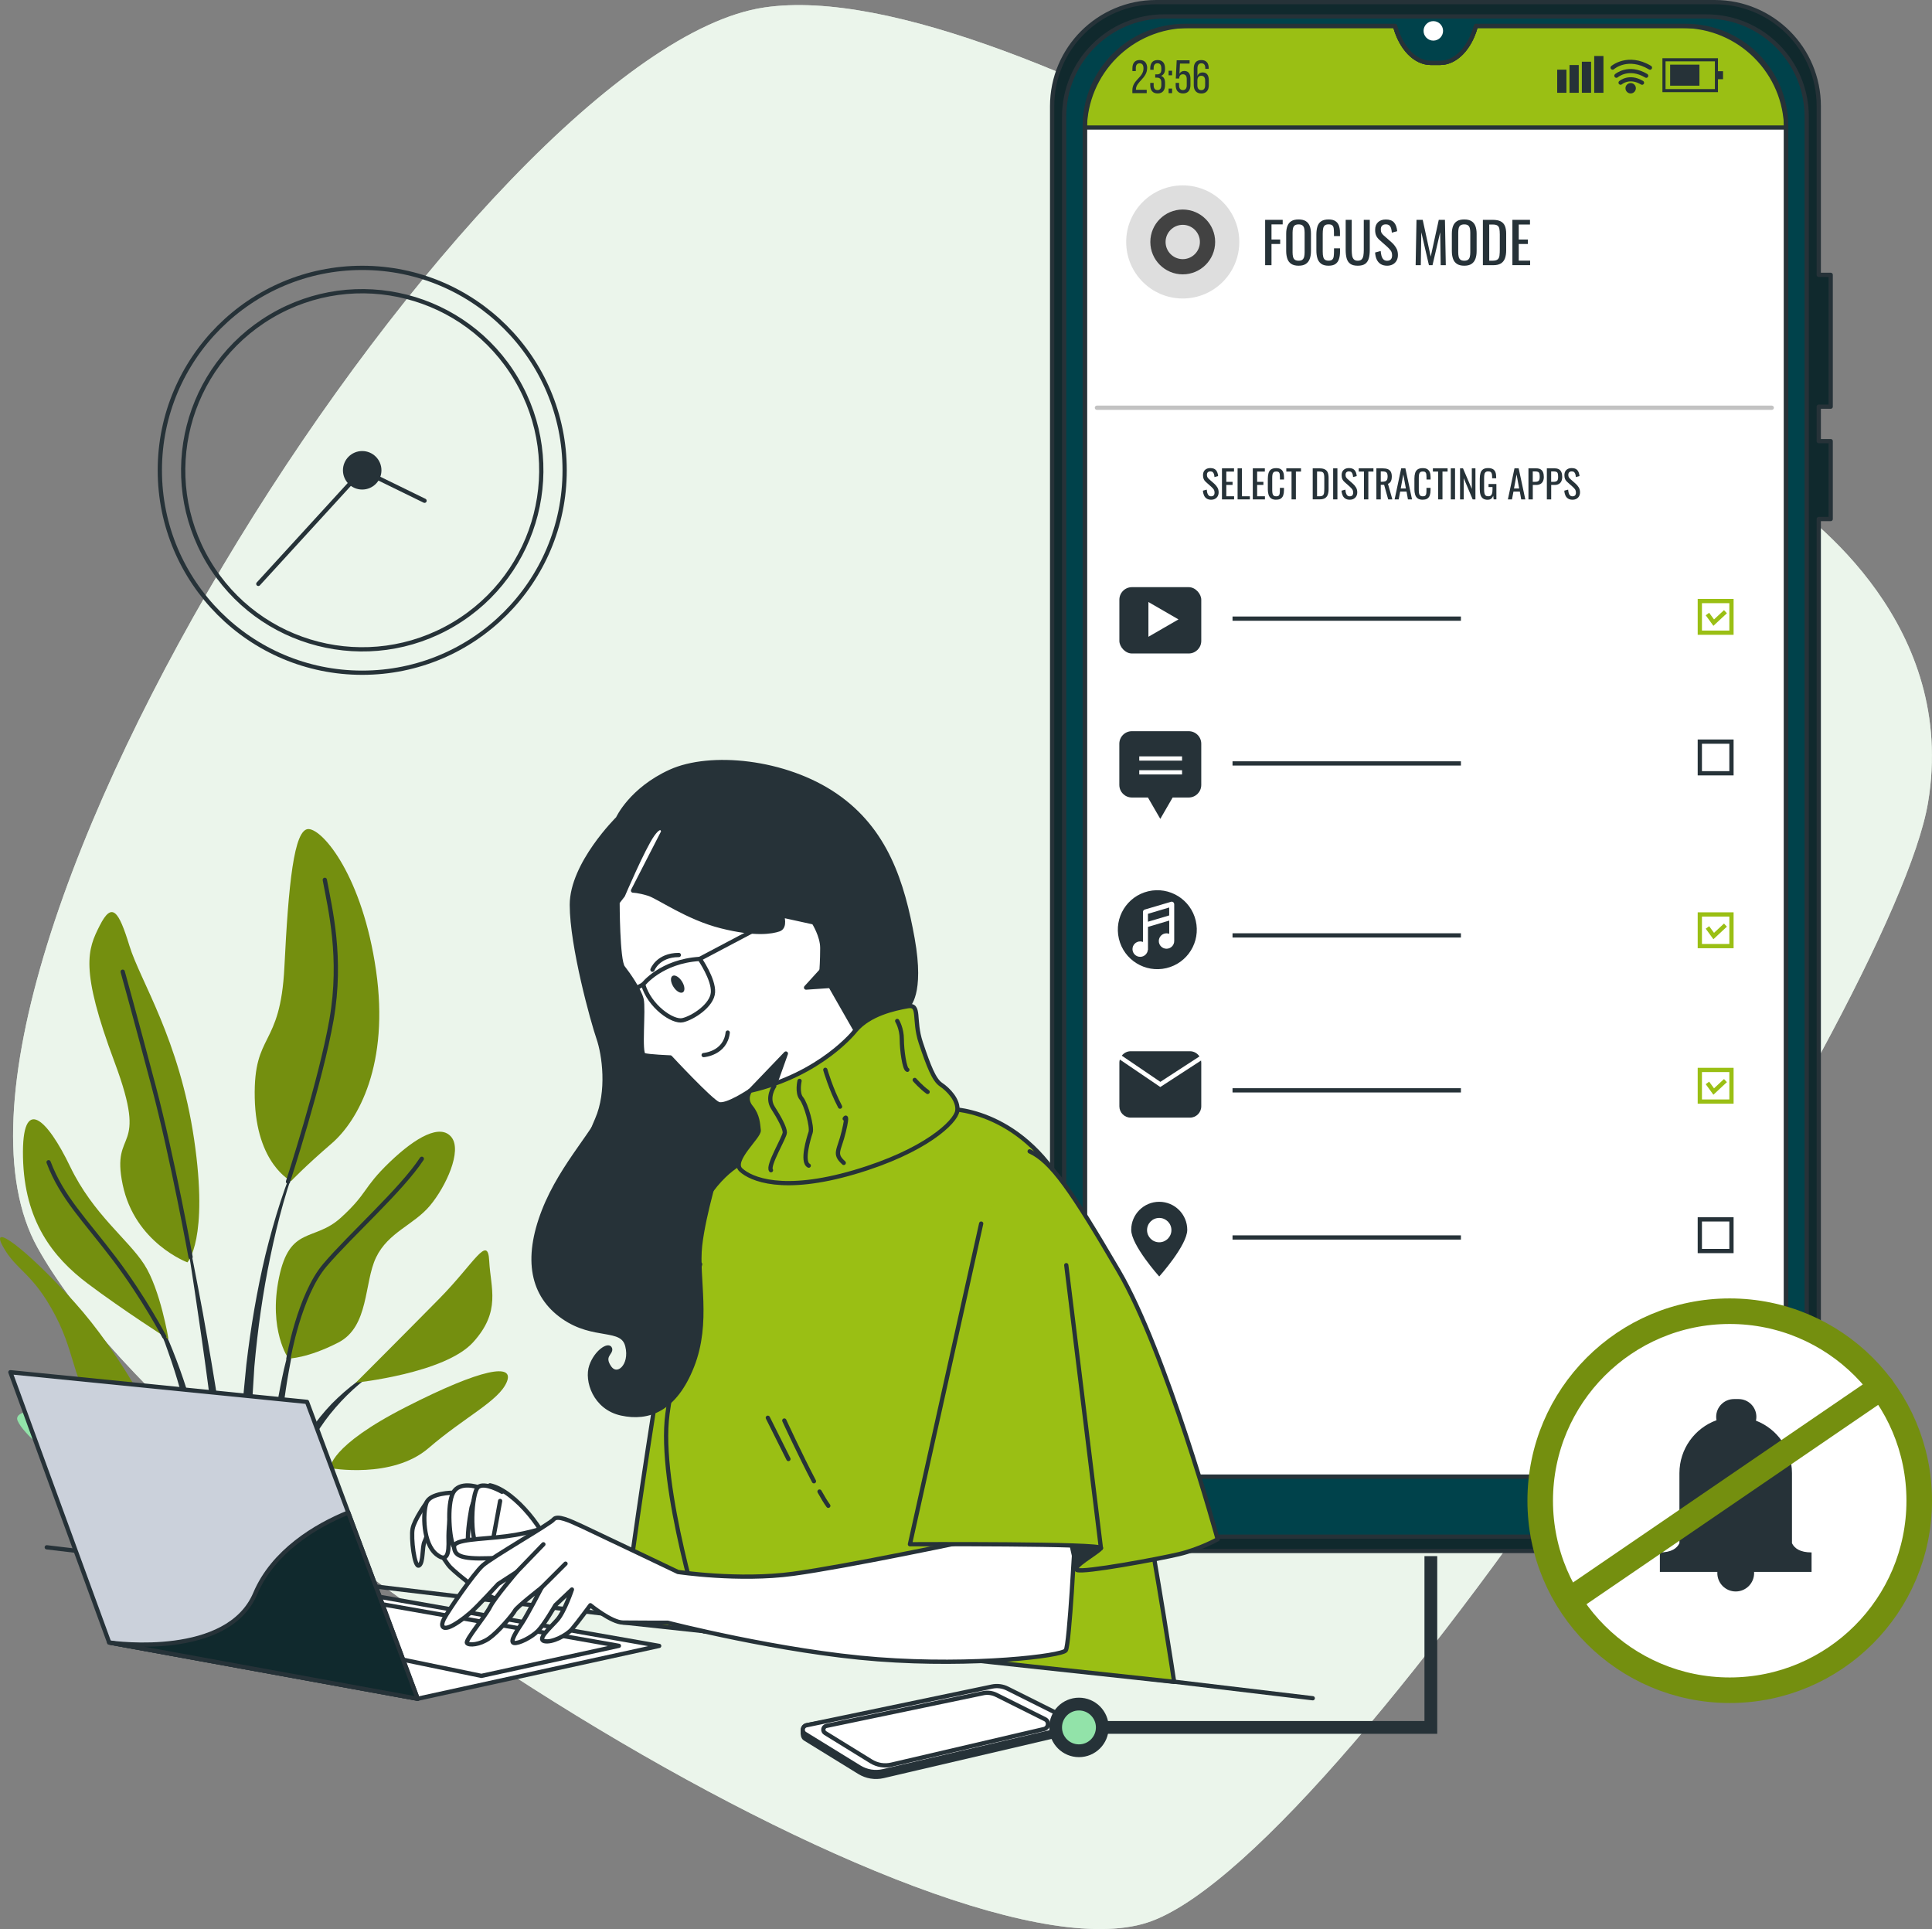 <?xml version="1.0" encoding="UTF-8"?>
<svg xmlns="http://www.w3.org/2000/svg" viewBox="0 0 453.67 452.96">
  <rect x="0" y="0" width="453.67" height="452.96" fill="#808080" stroke="none"/>
  <defs>
    <style>
      .cls-1 {
        fill: #9abf14;
      }

      .cls-1, .cls-2, .cls-3, .cls-4, .cls-5, .cls-6, .cls-7, .cls-8, .cls-9, .cls-10, .cls-11 {
        stroke-linecap: round;
        stroke-linejoin: round;
      }

      .cls-1, .cls-2, .cls-3, .cls-4, .cls-5, .cls-6, .cls-8, .cls-12, .cls-13, .cls-10 {
        stroke: #263238;
      }

      .cls-2 {
        fill: #10292d;
      }

      .cls-3, .cls-14 {
        fill: #263238;
      }

      .cls-4 {
        fill: #cbd1db;
      }

      .cls-5, .cls-15, .cls-11 {
        fill: #fff;
      }

      .cls-6 {
        fill: #00424b;
      }

      .cls-7 {
        stroke: #c2c2c2;
      }

      .cls-7, .cls-8, .cls-12, .cls-9, .cls-16, .cls-13, .cls-17 {
        fill: none;
      }

      .cls-12, .cls-16, .cls-13, .cls-17 {
        stroke-miterlimit: 10;
      }

      .cls-12, .cls-10 {
        stroke-width: 3px;
      }

      .cls-9, .cls-11 {
        stroke: #748f0f;
        stroke-width: 6px;
      }

      .cls-18, .cls-19 {
        fill: #ebf5eb;
      }

      .cls-20, .cls-10 {
        fill: #92e3a9;
      }

      .cls-21 {
        fill: #748f0f;
      }

      .cls-16 {
        stroke: #fff;
      }

      .cls-17 {
        stroke: #9abf14;
      }

      .cls-22 {
        opacity: .13;
      }

      .cls-23, .cls-19 {
        opacity: .7;
      }
    </style>
  </defs>
  <g id="Background_Simple" data-name="Background Simple">
    <g>
      <path class="cls-18" d="M416.15,115.11c-2.82-1.87-5.61-3.78-8.39-5.73C377.92,88.41,238.28-6.99,179.42,1.76,113.32,11.58-26.92,228.64,8.81,292.95c35.73,64.31,214.37,175.96,261.71,158.1,47.34-17.86,174.18-214.37,182.22-262.61,6.86-41.18-26.65-66.74-36.59-73.33Z"/>
      <path class="cls-19" d="M416.15,115.11c-2.82-1.87-5.61-3.78-8.39-5.73C377.92,88.41,238.28-6.99,179.42,1.76,113.32,11.58-26.92,228.64,8.81,292.95c35.73,64.31,214.37,175.96,261.71,158.1,47.34-17.86,174.18-214.37,182.22-262.61,6.86-41.18-26.65-66.74-36.59-73.33Z"/>
    </g>
  </g>
  <g id="Clock">
    <g>
      <circle class="cls-8" cx="85.06" cy="110.43" r="47.53"/>
      <circle class="cls-8" cx="85.06" cy="110.43" r="42.04" transform="translate(-44.43 58.83) rotate(-30.67)"/>
      <path class="cls-3" d="M89.07,110.43c0-2.22-1.8-4.02-4.02-4.02s-4.02,1.8-4.02,4.02,1.8,4.02,4.02,4.02,4.02-1.8,4.02-4.02Z"/>
      <polyline class="cls-8" points="99.69 117.58 85.06 110.43 60.66 137.1"/>
    </g>
  </g>
  <g id="Plant">
    <g>
      <path class="cls-14" d="M56.57,350.45c.05,1.12,.13,2.25,.21,3.38,.17,2.26,.31,4.51,.51,6.76,.26,2.79,.63,5.58,1.02,8.36l.89,.12c-.02-.55-.03-1.1-.05-1.66-.06-2.24-.26-4.48-.23-6.7,.01-2.22-.05-4.45-.07-6.68l-.06-3.34,.06-3.32,.03-6.65,.18-6.63,.07-3.32c.04-1.1,.13-2.2,.19-3.3l.41-6.59c.78-8.74,1.99-17.38,3.76-25.85,1.77-8.46,3.95-16.82,7.2-24.66h0c.02-.06,0-.13-.06-.17-.06-.03-.13-.02-.15,.04-3.55,7.71-6.05,15.98-8.14,24.37-2.01,8.43-3.47,17.07-4.49,25.81l-.64,6.59c-.1,1.1-.22,2.2-.3,3.3l-.18,3.33c-.1,2.22-.23,4.44-.3,6.67l.06,6.72,.07,3.37Z"/>
      <path class="cls-14" d="M63.82,369.72c.45-4.5,.78-9.01,1.09-13.52,.41-5.75,.47-11.57,.85-17.33,.35-5.75,1.08-11.42,2.08-17.01,.98-5.6,2.2-11.14,3.81-16.52,.02-.06-.01-.13-.07-.16-.06-.03-.13,0-.15,.05-1.92,5.26-3.44,10.71-4.74,16.24-1.24,5.55-2.2,11.22-2.8,16.98-.59,5.74-1.24,11.48-1.32,17.32-.07,4.58-.02,9.18,.3,13.81l.96,.13Z"/>
      <path class="cls-14" d="M68.48,370.37l.84-9.58c.59-5.53,.94-11.12,2.15-16.43,.15-.66,.35-1.3,.52-1.95,.18-.65,.34-1.31,.6-1.92l.69-1.87,.89-1.73c1.31-2.27,2.9-4.39,4.62-6.38,3.44-3.97,7.5-7.46,12.11-10.11h0c.05-.03,.06-.1,.03-.16-.03-.06-.11-.09-.16-.06-4.83,2.39-9.13,5.64-12.9,9.46-1.85,1.95-3.57,4.01-5.04,6.31l-1.04,1.81-.81,1.92c-.29,.63-.5,1.3-.71,1.96-.21,.66-.44,1.32-.63,1.99-1.45,5.39-2.41,10.95-2.67,16.64-.13,3.27-.13,6.56,.02,9.87l1.49,.21Z"/>
      <path class="cls-14" d="M71.02,370.72l1.14,.16c.11-.65,.21-1.3,.3-1.94,.24-1.46,.47-2.91,.65-4.37,.22-1.45,.41-2.9,.53-4.37,.21-1.44,.32-2.93,.64-4.34,.52-2.87,1.37-5.62,2.52-8.21,1.14-2.56,2.63-5.07,4.92-6.67h.02s.06-.11,.02-.16c-.03-.06-.11-.08-.16-.06-2.63,1.33-4.39,3.76-5.87,6.24-1.41,2.55-2.52,5.3-3.29,8.18-.23,.71-.41,1.43-.57,2.16l-.53,2.18c-.27,1.48-.48,2.98-.57,4.5-.02,1.54-.06,3.07,.04,4.62,.06,.69,.13,1.39,.21,2.09Z"/>
      <path class="cls-14" d="M49.63,331.14c.92,7.6,1.64,15.19,2.57,22.78l1.74,14.44,1.35,.19c-.03-1.05-.06-2.09-.08-3.14-.07-3.79-.39-7.6-.68-11.41-.63-7.62-1.88-15.25-3.05-22.86-1.18-7.62-2.48-15.23-3.84-22.83-1.41-7.6-2.89-15.2-4.48-22.79-.01-.06-.07-.11-.14-.11-.06,0-.11,.06-.09,.12,1.29,7.6,2.45,15.21,3.56,22.81,1.13,7.6,2.19,15.21,3.14,22.81Z"/>
      <path class="cls-14" d="M35.92,308.76c.65,1.43,1.35,2.84,1.91,4.3l.88,2.17,.78,2.2c2.09,5.86,3.76,11.83,5.02,17.83,.69,2.99,1.14,6.01,1.7,9.01l.7,4.51c.26,1.5,.57,3,.78,4.51,.47,3.01,1.01,6.02,1.53,9.04,.28,1.83,.59,3.66,.93,5.5l.89,.12c-.03-1.86-.08-3.72-.18-5.59-.18-3.03-.53-6.07-.84-9.11-.4-3.04-.95-6.08-1.52-9.12l-1.06-4.54c-.35-1.51-.67-3.03-1.1-4.53-1.5-6.04-3.42-12.04-5.76-17.92l-.9-2.2-1-2.17c-.64-1.45-1.41-2.86-2.14-4.28-1.57-2.78-3.21-5.57-5.44-7.96-.05-.05-.12-.06-.16-.02-.05,.04-.05,.11,0,.17h.01c2.06,2.43,3.56,5.27,4.97,8.07Z"/>
      <path class="cls-14" d="M42,353.12c1.18,4.13,2.02,8.29,3.08,12.42,.15,.55,.28,1.1,.42,1.65l2.23,.31c-.12-.72-.23-1.44-.36-2.16-.74-4.25-2.2-8.41-3.58-12.55-1.4-4.14-3.01-8.24-4.77-12.27-1.81-4.02-3.75-7.99-6-11.83-.03-.05-.11-.08-.16-.06-.06,.03-.07,.09-.04,.16,1.96,3.93,3.62,7.98,5.12,12.05,1.53,4.06,2.91,8.16,4.06,12.29Z"/>
      <path class="cls-14" d="M28.78,347.25c2.26,1.32,4.16,3.24,5.77,5.29,1.63,2.05,2.94,4.32,4.02,6.65,1.14,2.32,1.73,4.79,2.73,7.16,.03,.09,.07,.18,.1,.27l2.36,.33c-.07-.35-.14-.69-.23-1.04-.71-2.57-1.93-5.05-3.32-7.41-1.36-2.37-2.94-4.65-4.83-6.67-.97-.98-1.97-1.93-3.07-2.74-1.08-.83-2.23-1.56-3.48-2.06-.05-.02-.11,0-.14,.05-.03,.06,0,.13,.06,.16h.01Z"/>
    </g>
    <path class="cls-21" d="M44,296.41s-12.34-4.56-15.19-18.24c-2.85-13.68,6.33-6.72-1.9-28.74-8.23-22.02-6.33-26.51-3.48-32.12,2.85-5.62,4.43-3.5,6.96,4.76,2.53,8.26,11.71,21.87,15.19,45.46,3.48,23.58-1.58,28.89-1.58,28.89Z"/>
    <path class="cls-21" d="M68.36,277.32s-8.23-3.99-8.54-19.54c-.32-15.55,6.01-11.51,6.96-30.68,.95-19.17,2.21-32.6,5.7-32.43,3.48,.17,12.66,11.25,15.82,33.2,3.16,21.96-4.11,35.18-10.44,40.64-6.33,5.45-9.49,8.81-9.49,8.81Z"/>
    <path class="cls-21" d="M39.57,314.46s-1.9-11.65-5.7-17.56c-3.8-5.91-12.02-11.79-17.4-22.98-5.38-11.19-11.39-17.08-11.07-2.17,.32,14.92,6.96,23.43,15.19,29.64,8.23,6.2,18.99,13.07,18.99,13.07Z"/>
    <path class="cls-21" d="M36.09,333.6s-7.59-15.61-18.67-27.9c-11.07-12.29-19.93-18.9-16.77-13.08,3.16,5.82,6.96,6.03,12.34,16.27,5.38,10.24,3.8,16.98,11.39,23.41,7.59,6.43,11.71,1.31,11.71,1.31Z"/>
    <path class="cls-20" d="M35.14,352.13c-.32-.99-.63-8-11.39-15.19-10.76-7.19-20.88-6.38-19.62-3.35,1.27,3.02,7.91,8.69,14.56,12.46,6.64,3.77,16.45,6.08,16.45,6.08Z"/>
    <path class="cls-21" d="M67.73,319s-4.75-6.67-2.22-18.98c2.53-12.31,8.23-8.35,14.56-14.12,6.33-5.77,5.06-6.89,11.39-12.98,6.33-6.08,12.02-9.09,14.56-5.89,2.53,3.2-1.27,11.53-5.06,16.07-3.8,4.54-9.81,6.23-12.66,12.17-2.85,5.93-1.58,16.23-8.86,19.97-7.28,3.74-11.71,3.76-11.71,3.76Z"/>
    <path class="cls-21" d="M83.55,324.67s11.39-11.39,19.62-19.75c8.23-8.35,11.39-15.19,11.71-8.82,.32,6.37,2.85,11.79-3.8,19.09-6.64,7.31-27.53,9.47-27.53,9.47Z"/>
    <path class="cls-21" d="M77.54,344.72s-.32-5.11,17.72-14.31c18.04-9.21,25.63-10.37,23.73-5.88-1.9,4.48-9.81,8.13-18.35,15.49-8.54,7.36-23.1,4.71-23.1,4.71Z"/>
    <path class="cls-8" d="M44.75,295.16s-4.23-23.29-8.66-40.04c-4.43-16.75-7.28-26.96-7.28-26.96"/>
    <path class="cls-8" d="M67.63,277.46s7.69-23.54,10.22-38.06c2.53-14.52-.32-25.99-1.58-32.81"/>
    <path class="cls-8" d="M38.57,313.85s-4.7-9.04-11.66-18.23c-6.96-9.19-12.34-14.37-15.5-22.72"/>
    <path class="cls-8" d="M67.73,319s2.53-14.84,8.54-21.91c6.01-7.08,18.04-17.75,22.78-25"/>
    <path class="cls-8" d="M34.4,351.68s-10.65-8.41-18.24-13.26"/>
  </g>
  <g id="Device_3" data-name="Device 3">
    <g>
      <path class="cls-5" d="M419.41,21.48V331.34c0,8.5-6.89,15.4-15.4,15.4h-133.89c-8.5,0-15.4-6.89-15.4-15.4V21.48c0-8.5,6.89-15.39,15.39-15.39h57.47l.05,.18c1.43,5.15,4.73,8.51,8.39,8.51h2.1c3.66,0,6.95-3.35,8.39-8.51l.06-.18h57.45c8.5,0,15.4,6.89,15.4,15.4Z"/>
      <path class="cls-1" d="M419.41,29.95v-8.47c0-8.5-6.89-15.4-15.4-15.4h-57.45l-.06,.18c-1.43,5.15-4.73,8.51-8.39,8.51h-2.1c-3.66,0-6.95-3.35-8.39-8.51l-.05-.18h-57.47c-8.5,0-15.39,6.89-15.39,15.39v8.47h164.68Z"/>
      <g>
        <path class="cls-2" d="M429.88,95.49v-30.95h-2.8V24.92c0-13.49-10.93-24.42-24.42-24.42h-131.18c-13.49,0-24.42,10.93-24.42,24.42V339.76c0,13.49,10.93,24.42,24.42,24.42h131.18c13.49,0,24.42-10.93,24.42-24.42V121.87h2.8v-18.29h-2.8v-8.09h2.8Zm-10.47,236.58c0,8.1-6.57,14.66-14.66,14.66h-135.36c-8.1,0-14.66-6.57-14.66-14.66V30.5c0-13.49,10.93-24.42,24.42-24.42h48.44l.05,.18c1.43,5.15,4.73,8.51,8.39,8.51h2.1c3.66,0,6.95-3.35,8.39-8.51l.06-.18h48.43c13.49,0,24.42,10.93,24.42,24.42V332.08Z"/>
        <path class="cls-6" d="M400.7,3.86h-127.27c-13.01,0-23.55,10.55-23.55,23.55V337.27c0,13.01,10.55,23.55,23.55,23.55h127.27c13.01,0,23.55-10.55,23.55-23.55V27.42c0-13.01-10.55-23.55-23.55-23.55Zm18.71,328.59c0,7.89-6.39,14.28-14.28,14.28h-136.12c-7.89,0-14.28-6.39-14.28-14.28V29.63c0-13.01,10.54-23.55,23.55-23.55h49.31l.05,.18c1.43,5.15,4.73,8.51,8.39,8.51h2.1c3.66,0,6.95-3.35,8.39-8.51l.06-.18h49.29c13.01,0,23.56,10.55,23.56,23.56V332.46Z"/>
        <path class="cls-15" d="M338.86,7.25c0-1.27-1.03-2.29-2.29-2.29s-2.29,1.03-2.29,2.29,1.03,2.29,2.29,2.29,2.29-1.03,2.29-2.29Z"/>
        <g>
          <g>
            <path class="cls-14" d="M269.36,16.04c0,2.32-2.61,3.16-2.62,4.93v.12h2.53v.78h-3.37v-.66c0-2.48,2.61-2.97,2.61-5.13,0-.79-.26-1.21-.9-1.21s-.9,.45-.9,1.13v.68h-.8v-.63c0-1.18,.54-1.96,1.73-1.96s1.74,.77,1.74,1.95Z"/>
            <path class="cls-14" d="M273.57,16.03v.2c0,.79-.32,1.35-.93,1.58,.65,.24,.93,.82,.93,1.59v.59c0,1.18-.55,1.95-1.74,1.95s-1.73-.77-1.73-1.95v-.53h.8v.58c0,.69,.29,1.11,.9,1.11s.9-.41,.9-1.19v-.59c0-.76-.32-1.12-.97-1.14h-.46v-.77h.51c.57-.02,.92-.38,.92-1.05v-.35c0-.79-.28-1.2-.9-1.2s-.9,.43-.9,1.12v.4h-.8v-.35c0-1.18,.55-1.93,1.73-1.93s1.74,.76,1.74,1.93Z"/>
            <path class="cls-14" d="M275.23,16.61v1.07h-.82v-1.07h.82Zm0,4.19v1.07h-.82v-1.07h.82Z"/>
            <path class="cls-14" d="M276.97,17.3c.24-.42,.63-.64,1.14-.64,.99,0,1.43,.73,1.43,1.82v1.51c0,1.18-.56,1.95-1.74,1.95s-1.73-.77-1.73-1.95v-.52h.8v.57c0,.69,.29,1.11,.9,1.11s.9-.42,.9-1.11v-1.49c0-.69-.29-1.11-.9-1.11-.47,0-.79,.26-.87,.82v.18h-.8l.21-4.28h3.03v.77h-2.26l-.12,2.36Z"/>
            <path class="cls-14" d="M283.82,16.02v.14h-.8v-.2c0-.69-.29-1.1-.91-1.1s-.93,.42-.93,1.24v1.73c.21-.53,.63-.82,1.24-.82,.99,0,1.43,.71,1.43,1.82v1.17c0,1.18-.58,1.95-1.76,1.95s-1.77-.77-1.77-1.95v-3.92c0-1.22,.55-1.98,1.77-1.98s1.74,.75,1.74,1.92Zm-2.65,2.88v1.15c0,.69,.29,1.11,.91,1.11s.91-.42,.91-1.11v-1.15c0-.69-.3-1.11-.91-1.11s-.91,.42-.91,1.11Z"/>
          </g>
          <g>
            <rect class="cls-14" x="365.66" y="16.36" width="2.17" height="5.43"/>
            <rect class="cls-14" x="368.55" y="15.27" width="2.17" height="6.52"/>
            <rect class="cls-14" x="371.45" y="14.49" width="2.17" height="7.29"/>
            <rect class="cls-14" x="374.35" y="13.15" width="2.17" height="8.64"/>
            <g>
              <path class="cls-14" d="M403.41,21.64h-13.04v-7.97h13.04v7.97Zm-12.31-.72h11.59v-6.52h-11.59v6.52Z"/>
              <rect class="cls-14" x="392.18" y="15.18" width="6.88" height="4.94"/>
              <rect class="cls-14" x="402.96" y="16.72" width="1.64" height="1.88"/>
            </g>
            <path class="cls-14" d="M385.59,19.91c-.08,0-.17-.02-.25-.07-2.65-1.58-4.41-.11-4.48-.05-.2,.18-.51,.15-.69-.05-.18-.2-.16-.51,.04-.68,.09-.08,2.34-2,5.62-.05,.23,.14,.31,.44,.17,.67-.09,.15-.25,.24-.42,.24Z"/>
            <path class="cls-14" d="M386.57,18.27c-.08,0-.17-.02-.25-.07-3.84-2.28-6.41-.07-6.44-.05-.2,.18-.51,.16-.69-.04-.18-.2-.16-.51,.04-.69,.03-.03,3.14-2.69,7.58-.05,.23,.14,.31,.44,.17,.67-.09,.15-.25,.24-.42,.24Z"/>
            <path class="cls-14" d="M387.46,16.37c-.08,0-.17-.02-.25-.07-4.86-2.89-8.09-.17-8.22-.05-.2,.18-.51,.15-.69-.05-.18-.2-.16-.51,.04-.68,.04-.03,3.88-3.32,9.36-.05,.23,.14,.31,.44,.17,.67-.09,.15-.25,.24-.42,.24Z"/>
            <path class="cls-14" d="M384.13,20.72c0,.67-.55,1.22-1.22,1.22s-1.22-.55-1.22-1.22,.55-1.22,1.22-1.22,1.22,.55,1.22,1.22Z"/>
          </g>
        </g>
      </g>
    </g>
    <path class="cls-23" d="M277.73,49.2c-4.2,0-7.61,3.41-7.61,7.61s3.41,7.61,7.61,7.61,7.61-3.41,7.61-7.61-3.41-7.61-7.61-7.61Zm0,11.65c-2.23,0-4.03-1.81-4.03-4.03s1.81-4.03,4.03-4.03,4.03,1.81,4.03,4.03-1.81,4.03-4.03,4.03Z"/>
    <g>
      <circle class="cls-22" cx="277.73" cy="56.81" r="13.28"/>
      <g>
        <path class="cls-14" d="M297.08,62.27v-10.65h4.12v1.07h-2.63v3.55h2.04v1.05h-2.04v4.98h-1.49Z"/>
        <path class="cls-14" d="M304.94,62.39c-.72,0-1.29-.14-1.72-.42-.43-.28-.74-.68-.92-1.2-.18-.52-.28-1.13-.28-1.83v-4.04c0-.7,.09-1.3,.28-1.81s.5-.89,.92-1.16c.42-.27,1-.4,1.72-.4s1.29,.14,1.71,.41c.42,.27,.72,.66,.91,1.16,.19,.5,.28,1.1,.28,1.8v4.05c0,.69-.09,1.3-.28,1.81-.19,.52-.49,.92-.91,1.2-.42,.29-.99,.43-1.71,.43Zm0-1.17c.39,0,.69-.08,.89-.24,.2-.16,.34-.39,.41-.68,.07-.29,.11-.64,.11-1.03v-4.67c0-.39-.04-.73-.11-1.02-.07-.28-.21-.5-.41-.66-.2-.15-.5-.23-.89-.23s-.69,.08-.9,.23c-.21,.15-.34,.37-.41,.66-.07,.29-.11,.62-.11,1.02v4.67c0,.39,.04,.74,.11,1.03,.07,.29,.21,.52,.41,.68,.21,.16,.51,.24,.9,.24Z"/>
        <path class="cls-14" d="M311.97,62.39c-.75,0-1.34-.16-1.75-.47-.42-.32-.71-.74-.87-1.28-.16-.53-.24-1.13-.24-1.79v-3.76c0-.72,.08-1.35,.24-1.88s.45-.95,.87-1.24c.42-.29,1-.44,1.75-.44,.67,0,1.19,.12,1.58,.37,.39,.25,.67,.6,.84,1.05,.17,.46,.26,1,.26,1.64v.84h-1.41v-.75c0-.39-.02-.74-.06-1.05-.04-.3-.15-.54-.32-.7-.18-.17-.47-.25-.88-.25s-.73,.09-.92,.27c-.19,.18-.32,.43-.37,.76-.06,.33-.09,.71-.09,1.15v4.22c0,.54,.04,.96,.13,1.27,.09,.31,.23,.53,.43,.66,.2,.13,.47,.2,.82,.2,.4,0,.69-.09,.87-.27,.18-.18,.29-.43,.33-.74,.04-.32,.07-.68,.07-1.1v-.79h1.41v.79c0,.65-.08,1.22-.24,1.72-.16,.5-.43,.88-.82,1.16-.39,.28-.93,.41-1.63,.41Z"/>
        <path class="cls-14" d="M318.82,62.39c-.77,0-1.36-.15-1.77-.46-.41-.31-.69-.74-.84-1.3-.15-.56-.22-1.21-.22-1.95v-7.06h1.42v7.13c0,.46,.03,.87,.09,1.25,.06,.38,.2,.68,.4,.89,.21,.22,.51,.33,.93,.33s.73-.11,.93-.33c.2-.22,.33-.52,.39-.89,.06-.38,.09-.79,.09-1.25v-7.13h1.41v7.06c0,.75-.07,1.4-.22,1.95-.15,.56-.43,.99-.83,1.3-.41,.31-1,.46-1.77,.46Z"/>
        <path class="cls-14" d="M325.73,62.39c-.61,0-1.12-.13-1.53-.39-.41-.26-.72-.63-.93-1.09-.21-.46-.33-1-.37-1.62l1.31-.35c.03,.38,.09,.74,.18,1.09,.09,.35,.24,.64,.45,.86,.21,.22,.5,.34,.88,.34s.68-.11,.87-.32c.2-.21,.3-.52,.3-.93,0-.48-.11-.87-.33-1.16-.22-.29-.5-.59-.83-.89l-1.79-1.58c-.35-.31-.61-.64-.78-1.01-.17-.36-.25-.81-.25-1.35,0-.78,.22-1.38,.67-1.81,.45-.43,1.06-.64,1.83-.64,.42,0,.79,.05,1.11,.16,.32,.11,.59,.28,.8,.51,.21,.23,.39,.52,.51,.86,.13,.35,.21,.75,.26,1.22l-1.26,.34c-.03-.35-.08-.67-.16-.97-.08-.29-.22-.53-.41-.71-.2-.18-.48-.27-.85-.27s-.66,.1-.86,.3c-.21,.2-.31,.49-.31,.87,0,.32,.05,.59,.16,.8,.11,.21,.29,.43,.53,.64l1.8,1.58c.4,.35,.76,.77,1.07,1.26,.31,.49,.46,1.06,.46,1.73,0,.53-.11,.98-.33,1.36-.22,.38-.52,.67-.9,.87-.38,.2-.82,.3-1.32,.3Z"/>
        <path class="cls-14" d="M332.42,62.27l.2-10.65h1.46l1.88,8.64,1.89-8.64h1.45l.2,10.65h-1.2l-.12-7.73-1.8,7.73h-.84l-1.79-7.73-.12,7.73h-1.21Z"/>
        <path class="cls-14" d="M343.84,62.39c-.72,0-1.29-.14-1.72-.42-.43-.28-.74-.68-.92-1.2-.18-.52-.28-1.13-.28-1.83v-4.04c0-.7,.09-1.3,.28-1.81,.19-.5,.5-.89,.92-1.16,.42-.27,1-.4,1.72-.4s1.29,.14,1.71,.41c.42,.27,.72,.66,.91,1.16,.19,.5,.28,1.1,.28,1.8v4.05c0,.69-.09,1.3-.28,1.81-.19,.52-.49,.92-.91,1.2-.42,.29-.99,.43-1.71,.43Zm0-1.17c.39,0,.69-.08,.89-.24,.2-.16,.34-.39,.41-.68,.07-.29,.11-.64,.11-1.03v-4.67c0-.39-.04-.73-.11-1.02-.07-.28-.21-.5-.41-.66-.2-.15-.5-.23-.89-.23s-.69,.08-.9,.23c-.21,.15-.34,.37-.41,.66-.07,.29-.11,.62-.11,1.02v4.67c0,.39,.04,.74,.11,1.03,.07,.29,.21,.52,.41,.68,.21,.16,.51,.24,.9,.24Z"/>
        <path class="cls-14" d="M348.21,62.27v-10.65h2.31c.79,0,1.41,.12,1.87,.36,.46,.24,.79,.6,.99,1.08,.2,.48,.3,1.08,.3,1.8v3.92c0,.75-.1,1.39-.3,1.91-.2,.52-.52,.91-.96,1.18-.44,.27-1.04,.4-1.78,.4h-2.43Zm1.49-1.06h.84c.54,0,.93-.11,1.16-.32,.23-.21,.37-.52,.41-.92,.05-.4,.07-.89,.07-1.46v-3.46c0-.55-.04-1-.1-1.34-.07-.34-.22-.59-.46-.75-.24-.16-.61-.24-1.12-.24h-.8v8.48Z"/>
        <path class="cls-14" d="M355.14,62.27v-10.65h4.13v1.1h-2.64v3.52h2.14v1.05h-2.14v3.91h2.67v1.06h-4.16Z"/>
      </g>
    </g>
    <g>
      <path class="cls-14" d="M284.4,117.34c-.42,0-.77-.09-1.05-.27-.28-.18-.49-.43-.63-.75-.14-.32-.23-.69-.25-1.11l.9-.24c.02,.26,.06,.51,.12,.75,.06,.24,.17,.44,.31,.59,.14,.15,.35,.23,.6,.23s.46-.07,.6-.22c.13-.15,.2-.36,.2-.63,0-.33-.08-.6-.22-.8-.15-.2-.34-.4-.57-.61l-1.22-1.08c-.24-.21-.42-.44-.53-.69-.11-.25-.17-.56-.17-.92,0-.53,.15-.95,.46-1.24,.31-.29,.72-.44,1.25-.44,.29,0,.54,.04,.76,.11,.22,.08,.4,.19,.55,.35,.15,.16,.26,.35,.35,.59,.09,.24,.15,.51,.18,.83l-.86,.23c-.02-.24-.05-.46-.11-.66-.05-.2-.15-.36-.28-.49-.13-.12-.33-.18-.58-.18s-.45,.07-.59,.2c-.14,.14-.21,.34-.21,.6,0,.22,.04,.41,.11,.55,.08,.14,.2,.29,.36,.44l1.23,1.08c.28,.24,.52,.53,.73,.86,.21,.33,.32,.73,.32,1.18,0,.36-.08,.67-.23,.93-.15,.26-.36,.46-.62,.6-.26,.14-.56,.21-.9,.21Z"/>
      <path class="cls-14" d="M286.94,117.26v-7.29h2.83v.76h-1.81v2.41h1.47v.72h-1.47v2.67h1.83v.73h-2.84Z"/>
      <path class="cls-14" d="M290.61,117.26v-7.29h1.02v6.56h1.86v.73h-2.88Z"/>
      <path class="cls-14" d="M294.18,117.26v-7.29h2.83v.76h-1.81v2.41h1.47v.72h-1.47v2.67h1.83v.73h-2.84Z"/>
      <path class="cls-14" d="M299.67,117.34c-.52,0-.92-.11-1.2-.32-.29-.22-.48-.51-.59-.87-.11-.37-.17-.77-.17-1.22v-2.57c0-.49,.06-.92,.17-1.29,.11-.37,.31-.65,.59-.85,.29-.2,.69-.3,1.2-.3,.46,0,.82,.08,1.08,.25s.46,.41,.58,.72,.18,.69,.18,1.12v.58h-.96v-.51c0-.27-.01-.51-.04-.72-.03-.21-.1-.37-.22-.48-.12-.11-.32-.17-.6-.17s-.5,.06-.63,.18c-.13,.12-.22,.3-.26,.52-.04,.23-.06,.49-.06,.79v2.89c0,.37,.03,.66,.09,.87,.06,.21,.16,.36,.3,.45,.14,.09,.32,.13,.56,.13,.28,0,.47-.06,.59-.18,.12-.12,.2-.29,.22-.51,.03-.22,.04-.47,.04-.76v-.54h.96v.54c0,.44-.05,.84-.16,1.17-.11,.34-.29,.6-.56,.79-.26,.19-.64,.28-1.12,.28Z"/>
      <path class="cls-14" d="M303.28,117.26v-6.53h-1.23v-.76h3.45v.76h-1.2v6.53h-1.02Z"/>
      <path class="cls-14" d="M308.25,117.26v-7.29h1.58c.54,0,.97,.08,1.28,.25,.31,.16,.54,.41,.67,.74,.13,.33,.2,.74,.2,1.23v2.68c0,.52-.07,.95-.2,1.3s-.35,.62-.66,.81c-.3,.18-.71,.27-1.22,.27h-1.66Zm1.02-.73h.58c.37,0,.64-.07,.79-.22,.16-.14,.25-.35,.28-.63,.03-.28,.05-.61,.05-1v-2.37c0-.38-.02-.68-.07-.92-.05-.23-.15-.41-.31-.51-.16-.11-.42-.16-.77-.16h-.55v5.81Z"/>
      <path class="cls-14" d="M313.05,117.26v-7.29h1v7.29h-1Z"/>
      <path class="cls-14" d="M316.95,117.34c-.42,0-.77-.09-1.05-.27-.28-.18-.49-.43-.63-.75-.14-.32-.23-.69-.25-1.11l.9-.24c.02,.26,.06,.51,.12,.75,.06,.24,.17,.44,.31,.59,.14,.15,.35,.23,.6,.23s.46-.07,.6-.22c.13-.15,.2-.36,.2-.63,0-.33-.08-.6-.22-.8-.15-.2-.34-.4-.57-.61l-1.22-1.08c-.24-.21-.42-.44-.53-.69-.11-.25-.17-.56-.17-.92,0-.53,.15-.95,.46-1.24,.31-.29,.72-.44,1.25-.44,.29,0,.54,.04,.76,.11,.22,.08,.4,.19,.55,.35,.15,.16,.26,.35,.35,.59,.09,.24,.15,.51,.18,.83l-.86,.23c-.02-.24-.05-.46-.11-.66-.05-.2-.15-.36-.28-.49-.13-.12-.33-.18-.58-.18s-.45,.07-.59,.2c-.14,.14-.21,.34-.21,.6,0,.22,.04,.41,.11,.55,.08,.14,.2,.29,.36,.44l1.23,1.08c.28,.24,.52,.53,.73,.86s.32,.73,.32,1.18c0,.36-.08,.67-.23,.93-.15,.26-.36,.46-.62,.6-.26,.14-.56,.21-.9,.21Z"/>
      <path class="cls-14" d="M320.29,117.26v-6.53h-1.23v-.76h3.45v.76h-1.2v6.53h-1.02Z"/>
      <path class="cls-14" d="M323.2,117.26v-7.29h1.47c.49,0,.89,.06,1.21,.19,.32,.13,.55,.34,.71,.62,.15,.29,.23,.66,.23,1.12,0,.28-.03,.54-.09,.77-.06,.23-.16,.43-.29,.59-.13,.16-.31,.27-.52,.35l1.03,3.65h-.98l-.95-3.42h-.79v3.42h-1.02Zm1.02-4.15h.39c.29,0,.52-.04,.7-.11,.18-.07,.31-.2,.4-.37,.08-.17,.13-.42,.13-.73,0-.43-.08-.73-.23-.92-.16-.19-.46-.28-.93-.28h-.45v2.41Z"/>
      <path class="cls-14" d="M327.48,117.26l1.55-7.29h.98l1.56,7.29h-.96l-.33-1.84h-1.49l-.35,1.84h-.95Zm1.44-2.56h1.21l-.61-3.29-.6,3.29Z"/>
      <path class="cls-14" d="M334.09,117.34c-.52,0-.92-.11-1.2-.32-.29-.22-.48-.51-.59-.87-.11-.37-.17-.77-.17-1.22v-2.57c0-.49,.06-.92,.17-1.29,.11-.37,.31-.65,.59-.85,.29-.2,.69-.3,1.2-.3,.46,0,.82,.08,1.08,.25s.46,.41,.58,.72,.18,.69,.18,1.12v.58h-.96v-.51c0-.27-.01-.51-.04-.72-.03-.21-.1-.37-.22-.48-.12-.11-.32-.17-.6-.17s-.5,.06-.63,.18c-.13,.12-.22,.3-.26,.52-.04,.23-.06,.49-.06,.79v2.89c0,.37,.03,.66,.09,.87,.06,.21,.16,.36,.3,.45,.14,.09,.32,.13,.56,.13,.28,0,.47-.06,.59-.18,.12-.12,.2-.29,.22-.51,.03-.22,.04-.47,.04-.76v-.54h.96v.54c0,.44-.05,.84-.16,1.17-.11,.34-.29,.6-.56,.79-.26,.19-.64,.28-1.12,.28Z"/>
      <path class="cls-14" d="M337.7,117.26v-6.53h-1.23v-.76h3.45v.76h-1.2v6.53h-1.02Z"/>
      <path class="cls-14" d="M340.67,117.26v-7.29h1v7.29h-1Z"/>
      <path class="cls-14" d="M342.85,117.26v-7.29h.69l2.07,4.84v-4.84h.85v7.29h-.65l-2.1-4.98v4.98h-.86Z"/>
      <path class="cls-14" d="M349.34,117.35c-.46,0-.82-.1-1.09-.29-.27-.19-.47-.48-.59-.85-.12-.37-.18-.82-.18-1.34v-2.44c0-.53,.06-.99,.17-1.36,.11-.38,.31-.66,.59-.86,.29-.2,.68-.3,1.19-.3,.46,0,.82,.08,1.1,.23,.28,.15,.48,.39,.61,.7,.13,.31,.19,.71,.19,1.19v.27h-.95v-.23c0-.32-.02-.58-.06-.78-.04-.2-.13-.35-.26-.45-.13-.1-.33-.15-.61-.15-.3,0-.52,.07-.65,.21-.14,.14-.22,.33-.25,.56-.03,.24-.05,.51-.05,.81v2.7c0,.35,.03,.64,.08,.87,.05,.23,.15,.41,.29,.52,.14,.11,.35,.17,.61,.17s.47-.06,.61-.19c.14-.13,.24-.31,.3-.56,.05-.25,.08-.55,.08-.92v-.5h-.93v-.72h1.84v3.61h-.64l-.1-.84c-.1,.27-.25,.49-.45,.67-.2,.17-.49,.26-.85,.26Z"/>
      <path class="cls-14" d="M354.08,117.26l1.55-7.29h.98l1.56,7.29h-.96l-.33-1.84h-1.49l-.35,1.84h-.95Zm1.44-2.56h1.21l-.61-3.29-.6,3.29Z"/>
      <path class="cls-14" d="M358.91,117.26v-7.29h1.81c.44,0,.79,.08,1.05,.24,.26,.16,.45,.39,.57,.69,.12,.3,.18,.66,.18,1.09,0,.38-.07,.72-.2,1-.13,.28-.33,.5-.6,.65-.26,.15-.59,.23-.99,.23h-.8v3.39h-1.02Zm1.02-4.12h.47c.29,0,.53-.03,.69-.1,.17-.07,.29-.18,.36-.35,.07-.17,.11-.4,.11-.7,0-.35-.03-.61-.08-.8-.05-.19-.16-.31-.32-.39-.16-.07-.41-.11-.76-.11h-.48v2.44Z"/>
      <path class="cls-14" d="M363.23,117.26v-7.29h1.81c.44,0,.79,.08,1.05,.24,.26,.16,.45,.39,.57,.69,.12,.3,.18,.66,.18,1.09,0,.38-.07,.72-.2,1-.13,.28-.33,.5-.6,.65-.26,.15-.59,.23-.99,.23h-.8v3.39h-1.02Zm1.02-4.12h.47c.29,0,.53-.03,.69-.1,.17-.07,.29-.18,.36-.35,.07-.17,.11-.4,.11-.7,0-.35-.03-.61-.08-.8-.05-.19-.16-.31-.32-.39-.16-.07-.41-.11-.76-.11h-.48v2.44Z"/>
      <path class="cls-14" d="M369.26,117.34c-.42,0-.77-.09-1.05-.27-.28-.18-.49-.43-.63-.75-.14-.32-.23-.69-.25-1.11l.9-.24c.02,.26,.06,.51,.12,.75,.06,.24,.17,.44,.31,.59,.14,.15,.35,.23,.6,.23s.46-.07,.6-.22c.13-.15,.2-.36,.2-.63,0-.33-.08-.6-.22-.8-.15-.2-.34-.4-.57-.61l-1.22-1.08c-.24-.21-.42-.44-.53-.69-.11-.25-.17-.56-.17-.92,0-.53,.15-.95,.46-1.24,.31-.29,.72-.44,1.25-.44,.29,0,.54,.04,.76,.11,.22,.08,.4,.19,.55,.35,.15,.16,.26,.35,.35,.59,.09,.24,.15,.51,.18,.83l-.86,.23c-.02-.24-.05-.46-.11-.66-.05-.2-.15-.36-.28-.49-.13-.12-.33-.18-.58-.18s-.45,.07-.59,.2c-.14,.14-.21,.34-.21,.6,0,.22,.04,.41,.11,.55,.08,.14,.2,.29,.36,.44l1.23,1.08c.28,.24,.52,.53,.73,.86s.32,.73,.32,1.18c0,.36-.08,.67-.23,.93-.15,.26-.36,.46-.62,.6-.26,.14-.56,.21-.9,.21Z"/>
    </g>
    <line class="cls-7" x1="257.58" y1="95.74" x2="416.04" y2="95.74"/>
    <g>
      <g>
        <path class="cls-14" d="M279.13,171.69h-13.34c-1.63,0-2.95,1.32-2.95,2.95v9.67c0,1.63,1.32,2.95,2.95,2.95h3.77l.86,1.49,2.04,3.53,2.04-3.53,.86-1.49h3.77c1.63,0,2.95-1.32,2.95-2.95v-9.67c0-1.63-1.32-2.95-2.95-2.95Z"/>
        <line class="cls-16" x1="267.52" y1="178.1" x2="277.57" y2="178.1"/>
        <line class="cls-16" x1="267.52" y1="181.35" x2="277.57" y2="181.35"/>
      </g>
      <line class="cls-13" x1="289.42" y1="179.26" x2="343.05" y2="179.26"/>
      <rect class="cls-13" x="399.15" y="174.14" width="7.43" height="7.43"/>
    </g>
    <g>
      <g>
        <rect class="cls-14" x="262.85" y="137.87" width="19.23" height="15.57" rx="2.95" ry="2.95"/>
        <polygon class="cls-15" points="276.73 145.44 273.2 147.48 269.67 149.52 269.67 145.44 269.67 141.36 273.2 143.4 276.73 145.44"/>
      </g>
      <line class="cls-13" x1="289.42" y1="145.26" x2="343.05" y2="145.26"/>
      <g>
        <rect class="cls-17" x="399.15" y="141.13" width="7.43" height="7.43"/>
        <polyline class="cls-17" points="400.94 144.18 402.41 146.2 405.17 143.63"/>
      </g>
    </g>
    <g>
      <line class="cls-13" x1="289.42" y1="219.64" x2="343.05" y2="219.64"/>
      <g>
        <g>
          <circle class="cls-14" cx="271.76" cy="218.31" r="9.27" transform="translate(-42.75 67.98) rotate(-13.23)"/>
          <path class="cls-15" d="M275.72,212.31c0-.18-.09-.36-.23-.47-.15-.11-.34-.15-.52-.09l-6.16,1.82c-.25,.07-.42,.3-.42,.56v7.05c-.2-.08-.42-.13-.65-.13-1,0-1.81,.81-1.81,1.81s.81,1.81,1.81,1.81c.95,0,1.72-.73,1.8-1.65h.03v-5.38l4.99-1.48v3.11c-.2-.08-.41-.12-.64-.12-1,0-1.81,.81-1.81,1.81s.81,1.81,1.81,1.81,1.81-.81,1.81-1.81c0,0,0-.02,0-.03v-8.64Zm-1.17,2.64l-4.99,1.48v-1.86l4.99-1.48v1.86Z"/>
        </g>
        <g>
          <rect class="cls-17" x="399.15" y="214.72" width="7.43" height="7.43"/>
          <polyline class="cls-17" points="400.94 217.77 402.41 219.79 405.17 217.22"/>
        </g>
      </g>
    </g>
    <g>
      <g>
        <path class="cls-14" d="M272.47,254.03l9.18-5.97c-.47-.73-1.29-1.22-2.23-1.22h-13.91c-.85,0-1.61,.41-2.09,1.04l9.05,6.15Z"/>
        <path class="cls-14" d="M272.46,255.24l-9.5-6.45c-.07,.23-.11,.47-.11,.73v10.25c0,1.47,1.19,2.66,2.66,2.66h13.91c1.47,0,2.66-1.19,2.66-2.66v-10.25c0-.17-.02-.34-.05-.5l-9.57,6.22Z"/>
      </g>
      <line class="cls-13" x1="289.42" y1="256.02" x2="343.05" y2="256.02"/>
      <g>
        <rect class="cls-17" x="399.15" y="251.23" width="7.43" height="7.43"/>
        <polyline class="cls-17" points="400.94 254.28 402.41 256.3 405.17 253.73"/>
      </g>
    </g>
    <g>
      <line class="cls-13" x1="289.42" y1="290.57" x2="343.05" y2="290.57"/>
      <rect class="cls-13" x="399.15" y="286.32" width="7.43" height="7.43"/>
      <path class="cls-14" d="M272.21,282.19c-3.63,0-6.58,2.95-6.58,6.58s6.58,10.96,6.58,10.96c0,0,6.58-7.33,6.58-10.96s-2.95-6.58-6.58-6.58Zm0,9.51c-1.58,0-2.86-1.28-2.86-2.86s1.28-2.86,2.86-2.86,2.86,1.28,2.86,2.86-1.28,2.86-2.86,2.86Z"/>
    </g>
  </g>
  <g id="Device_2" data-name="Device 2">
    <g>
      <path class="cls-3" d="M232.94,397.16l-43.58,7.95c-.96,.2-1.18,2.61-.35,3.13l12.79,7.88c1.68,1.03,3.69,1.36,5.61,.91l42.39-9.9c1.33-.31,1.55-3.26,.32-3.88l-13.55-5.63c-1.12-.56-2.4-.73-3.63-.47Z"/>
      <path class="cls-5" d="M232.94,396.02l-43.58,9.09c-.96,.2-1.18,1.47-.35,1.99l12.79,7.88c1.68,1.03,3.69,1.36,5.61,.91l42.39-9.9c1.33-.31,1.55-2.12,.32-2.73l-13.55-6.77c-1.12-.56-2.4-.73-3.63-.47Z"/>
      <path class="cls-5" d="M230.89,397.57l-36.83,7.68c-.81,.17-1,1.24-.29,1.68l10.8,6.66c1.42,.87,3.12,1.15,4.74,.77l35.82-8.36c1.13-.26,1.31-1.79,.27-2.31l-11.45-5.72c-.95-.47-2.03-.61-3.07-.4Z"/>
    </g>
  </g>
  <g id="Lines">
    <g>
      <circle class="cls-10" cx="253.36" cy="405.61" r="5.48"/>
      <polyline class="cls-12" points="258.84 405.61 335.99 405.61 335.99 365.39"/>
    </g>
  </g>
  <g id="Table">
    <line class="cls-8" x1="308.26" y1="398.76" x2="10.98" y2="363.32"/>
  </g>
  <g id="Device_1" data-name="Device 1">
    <polygon class="cls-5" points="98.09 398.87 154.79 386.47 82.43 373.77 25.64 385.67 98.09 398.87"/>
    <polygon class="cls-5" points="113.04 393.51 145.33 386.45 83.57 375.61 55.18 381.56 113.04 393.51"/>
    <path class="cls-4" d="M98.08,398.88l-72.37-13.2s-.07-.01-.07-.01L2.44,322.21l69.65,6.96,9.69,25.98,16.3,43.73Z"/>
    <path class="cls-2" d="M98.08,398.88l-72.37-13.2c1.53,.22,27.79,3.69,34.22-11.49,4.19-9.91,14.18-15.95,21.85-19.04l16.3,43.73Z"/>
  </g>
  <g id="Icon">
    <circle class="cls-11" cx="406.17" cy="352.38" r="44.5"/>
    <path class="cls-14" d="M425.38,364.52c-2.71,0-4.01-.97-4.59-2.16v-16.45c0-5.62-3.51-10.42-8.46-12.33,.06-.29,.1-.58,.1-.89,0-2.31-1.87-4.18-4.18-4.18h-1.08c-2.31,0-4.18,1.87-4.18,4.18,0,.27,.03,.53,.08,.79-5.08,1.84-8.71,6.71-8.71,12.43v16.45c-.57,1.19-1.87,2.16-4.59,2.16v4.58h13.5c0,.09-.01,.18-.01,.27,0,2.38,1.93,4.32,4.32,4.32s4.32-1.93,4.32-4.32c0-.09,0-.18-.01-.27h13.5v-4.58Z"/>
    <line class="cls-9" x1="369.67" y1="375.01" x2="441.82" y2="325.7"/>
  </g>
  <g id="Character">
    <g>
      <path class="cls-3" d="M145.11,192.17s-10.83,10.66-10.83,20.3,4.91,27.4,6.26,31.29,2.54,12.52-.34,19.11c-2.88,6.6-5.92,15.22,4.23,24.02,10.15,8.8,18.44,9.64,28.42,3.89,9.98-5.75,17.42-20.81,23.17-32.98s17.11-21.54,17.11-21.54c0,0,3.52-2.65,1.16-15.84-2.37-13.19-6.26-25.54-18.1-33.66-11.84-8.12-29.43-9.81-38.74-5.58-9.3,4.23-12.35,10.99-12.35,10.99Z"/>
      <g>
        <path class="cls-5" d="M145.01,211.86s0,13.66,1.27,15.3c1.28,1.64,3.83,5.28,4.37,7.47,.55,2.19-.55,12.75,.55,13.11s6.19,.55,6.19,.55c0,0,9.47,10.2,11.29,10.93,1.82,.73,7.47-3.1,7.47-3.1,0,0,.55,1.09,10.02-2.73s14.75-11.48,14.75-11.48l-8.01-14.03s.18-2.37,.18-5.28-2-6.01-2-6.01l-7.47-1.64s.91,2.73-.73,3.28c-1.64,.55-5.46,1.28-13.48-.73-8.01-2-14.75-6.92-17.12-7.65s-3.64-.73-3.64-.73l7.1-13.84s-.36-2.37-2.55,.73c-2.19,3.1-6.92,14.21-6.92,14.21l-1.27,1.64Z"/>
        <path class="cls-8" d="M165.23,247.74s5.1-.36,5.65-5.28"/>
        <path class="cls-3" d="M176.16,256.12l8.38-8.74-2.73,7.65s-3.83,.91-5.65,1.09Z"/>
        <polygon class="cls-3" points="192.92 227.89 189.28 231.89 194.56 231.53 192.92 227.89"/>
        <path class="cls-14" d="M160.13,230.44c.68,1.06,.78,2.2,.23,2.56-.55,.35-1.55-.22-2.22-1.28-.68-1.06-.78-2.2-.23-2.56,.55-.35,1.55,.22,2.22,1.28Z"/>
        <g>
          <path class="cls-8" d="M151.02,231.17s4.19-5.46,13.3-6.01c0,0,3.28,4.74,3.1,7.83-.18,3.1-4.74,6.01-7.1,6.56-2.37,.55-7.83-3.28-9.29-8.38Z"/>
          <line class="cls-8" x1="164.32" y1="225.15" x2="183.63" y2="214.95"/>
          <path class="cls-8" d="M151.02,231.17s-6.38,3.28-6.56,4.74c-.18,1.46,1.64,6.38,5.83,6.56"/>
        </g>
        <path class="cls-8" d="M153.21,227.7s1.27-3.46,6.19-3.46"/>
      </g>
      <g>
        <path class="cls-1" d="M174.4,272.91s-7.44,3.02-12.55,16.27c-5.11,13.25-15.57,91.79-15.57,91.79l129.43,13.94s-14.17-95.27-25.33-115.26c-11.15-19.98-28.12-19.29-28.12-19.29,0,0-20.22,12.78-47.87,12.55Z"/>
        <g>
          <path class="cls-8" d="M192.44,350.23c.8,1.43,1.51,2.6,2.06,3.34"/>
          <path class="cls-8" d="M184.17,333.55s3.75,8.15,6.96,14.26"/>
          <line class="cls-8" x1="180.3" y1="332.9" x2="185.14" y2="342.59"/>
        </g>
        <path class="cls-8" d="M165.34,383.05s-10.92-34.16-8.6-51.12,7.67-35.09,7.67-35.09"/>
      </g>
      <g>
        <path class="cls-1" d="M176.16,256.12s-1.46,1.82,.18,3.83c1.64,2,1.64,4.01,1.82,5.46,.18,1.46-6.56,7.1-4.19,9.29,2.37,2.19,9.84,5.46,26.59,.55s23.86-11.84,24.23-14.39-2.19-5.1-3.83-6.19c-1.64-1.09-2.91-4.37-4.74-9.84-1.82-5.46,0-9.11-3.1-8.56-3.1,.55-8.93,1.82-12.2,5.65,0,0-8.01,10.38-24.77,14.21Z"/>
        <g>
          <path class="cls-8" d="M181.81,255.03s-1.85,2.66-.33,5.04,2.81,4.76,2.81,5.84-4.11,7.79-3.25,8.87"/>
          <path class="cls-8" d="M187.75,253.8s-.65,2.81,.43,4.11,2.6,6.71,2.16,8c-.43,1.3-2.16,6.92-.43,7.79"/>
          <path class="cls-8" d="M193.8,251.2s1.3,4.54,3.46,8.65"/>
          <path class="cls-8" d="M198.35,262.67s.87-1.51-.22,3.03c-1.08,4.54-2.44,5.16,0,7.36"/>
          <path class="cls-8" d="M210.68,239.73s1.08,1.73,1.08,4.33,.65,6.92,1.3,7.14"/>
          <path class="cls-8" d="M214.79,253.58s1.51,1.73,3.03,2.81"/>
        </g>
      </g>
      <g>
        <path class="cls-5" d="M100.13,352.88s-2.81,3.89-3.24,6.06c-.43,2.16,.43,9.3,1.51,8.65,1.08-.65,.65-4.33,1.3-5.62,.65-1.3,.65-2.6,.65-2.6,0,0,3.89,7.14,5.41,8.65,1.51,1.51,9.09,8,12.33,7.57s11.47-7.14,11.03-11.25c-.43-4.11-8-14.28-14.06-15.58l-3.68,2.16-7.79,1.73s-1.08-.87-3.46,.22Z"/>
        <path class="cls-5" d="M106.4,350.5s-5.41,0-6.27,2.38c-.87,2.38-.87,9.52,2.38,12.11s2.81-2.16,2.81-4.33,.65-8.65,1.08-10.17Z"/>
        <path class="cls-5" d="M112.24,349.2s-4.33-1.51-5.84,1.3c-1.51,2.81-.87,11.25,.22,12.76s3.25,1.08,3.25-1.95,.87-7.36,.87-7.36l1.51-4.76Z"/>
        <path class="cls-5" d="M117.87,350.28s-4.11-2.38-5.62-1.08c-1.51,1.3-2.16,12.55,.22,14.49,2.38,1.95,3.24-1.95,3.46-3.03,.22-1.08,1.51-8.22,1.51-8.22"/>
      </g>
      <g>
        <path class="cls-5" d="M129.2,358.27s-4.43,1.72-10.33,2.46c-5.9,.74-12.45,.64-12.25,2.53s1.18,2.88,8.32,2.63c7.13-.25,14.76-.25,17.71-2.95,2.95-2.71-.74-5.66-3.44-4.67Z"/>
        <path class="cls-5" d="M227.55,361.75s-28.56,6.06-41.32,7.79-27.04-.43-27.04-.43c0,0-19.04-9.09-22.28-10.6-3.25-1.51-6.06-2.81-6.92-1.73-.87,1.08-14.49,8.87-16.66,10.82-2.16,1.95-8.22,10.82-9.09,12.55-.87,1.73-.22,2.38,1.08,1.95,1.3-.43,3.46-1.95,5.19-3.46,1.73-1.51,6.49-6.71,6.49-6.71l4.33-2.81s-5.19,6.06-6.27,8.22-5.84,7.79-5.41,8.44c.43,.65,3.03,.43,5.19-1.08,2.16-1.51,5.62-5.62,6.06-6.49,.43-.87,6.27-5.41,6.27-5.41,0,0-3.25,6.27-4.54,8.22-1.3,1.95-3.03,4.54-1.95,4.76,1.08,.22,4.11-1.3,5.62-2.81s4.11-6.06,4.11-6.06l3.89-3.68s-1.73,5.19-3.46,7.14c-1.73,1.95-4.76,4.54-3.03,4.98,1.73,.43,5.19-1.3,6.49-2.81,1.3-1.51,4.33-5.62,4.33-5.62,0,0,4.9,4.02,7.64,4.07,2.74,.04,10.53,.04,10.53,.04,0,0,26.58,6.85,49.29,8.58,22.72,1.73,43.3-.8,44.17-2.09,.87-1.3,2.16-26.39,2.16-26.39l-24.88,.65Z"/>
        <line class="cls-5" x1="127.17" y1="372.78" x2="132.8" y2="367.16"/>
        <line class="cls-5" x1="121.33" y1="369.1" x2="127.6" y2="362.61"/>
      </g>
      <g>
        <path class="cls-3" d="M252.94,368.64l-1.86-8.37s5.34-2.09,7.2-.23c1.86,1.86,.93,5.11-5.34,8.6Z"/>
        <path class="cls-1" d="M230.4,287.31l-16.73,75.29s45.78-.23,44.85,.93c-.93,1.16-6.97,4.41-5.58,5.11,1.39,.7,19.05-2.56,23.93-3.72,4.88-1.16,9.06-3.49,9.06-3.49,0,0-12.08-43.92-23.24-62.97-11.15-19.05-15.8-25.79-20.91-28.12"/>
        <line class="cls-5" x1="258.52" y1="363.53" x2="250.38" y2="297.07"/>
      </g>
      <path class="cls-3" d="M168.79,273.54s-3.55,11.33-4.4,18.95,2.2,17.93-1.86,28.25c-4.06,10.32-10.32,12.52-16.58,11.16-6.26-1.35-8.29-7.78-7.1-11.16,1.18-3.38,4.06-5.07,4.4-4.06s-2.03,1.69-.17,4.4c1.86,2.71,5.41-.34,4.23-5.07-1.18-4.74-7.78-1.69-15.05-6.77-7.27-5.07-8.97-13.53-4.57-24.87,4.4-11.33,13.19-19.62,14.38-24.87,1.18-5.24,0-9.47,0-9.47"/>
    </g>
  </g>
</svg>